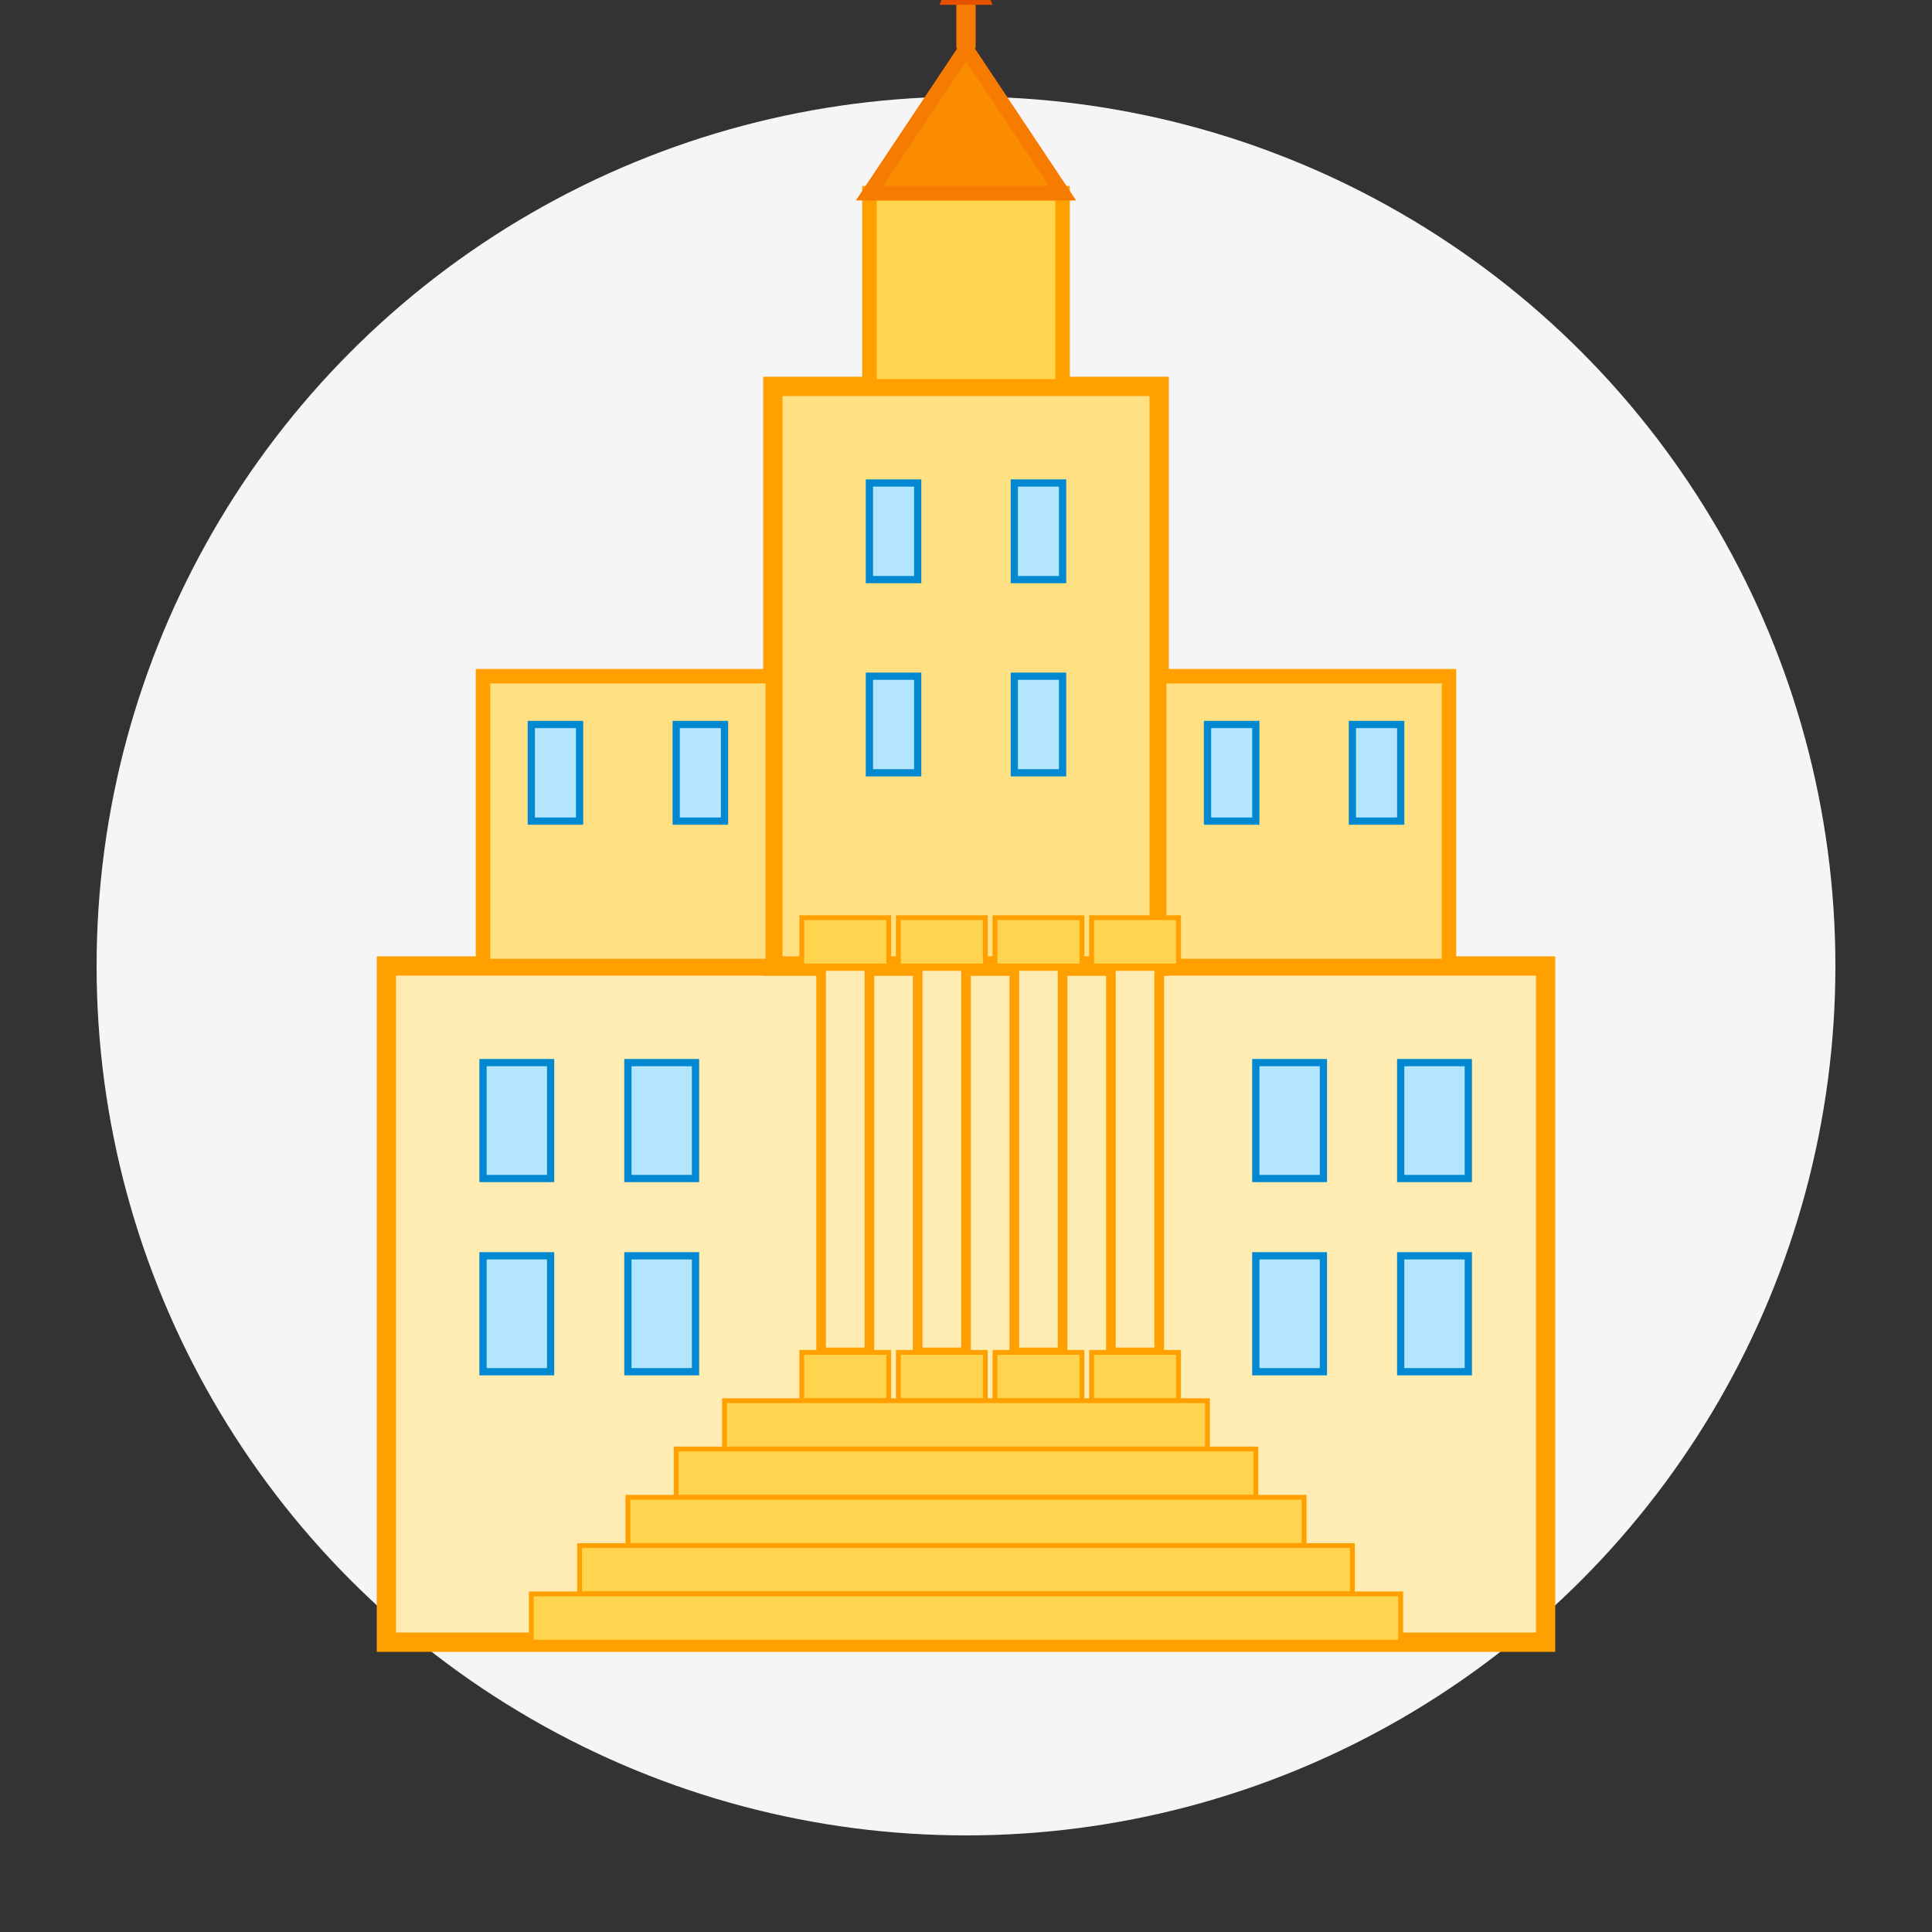<svg xmlns="http://www.w3.org/2000/svg" viewBox="0 0 200 200">
  <rect x="0" y="0" width="200" height="200" fill="#333333" stroke="none"/>
  <!-- Фон -->
  <circle cx="100" cy="100" r="90" fill="#F5F5F5" />

  <!-- Основное здание МГУ -->
  <rect x="40" y="100" width="120" height="70" fill="#FFECB3" stroke="#FFA000" stroke-width="2" />

  <!-- Центральная высотная часть -->
  <rect x="80" y="40" width="40" height="60" fill="#FFE082" stroke="#FFA000" stroke-width="2" />

  <!-- Башня со шпилем -->
  <rect x="90" y="20" width="20" height="20" fill="#FFD54F" stroke="#FFA000" stroke-width="1.5" />
  <polygon points="90,20 110,20 100,5" fill="#FB8C00" stroke="#F57C00" stroke-width="1.5" />
  <line x1="100" y1="5" x2="100" y2="0" stroke="#F57C00" stroke-width="2" />
  <polygon points="98,0 102,0 100,-5" fill="#F57C00" stroke="#E65100" stroke-width="1" />
  <circle cx="100" cy="-8" r="2" fill="#F57C00" />

  <!-- Звезда на шпиле -->
  <path d="M100 -8 L101 -6 L103 -6 L101.5 -4.5 L102 -2.5 L100 -3.5 L98 -2.5 L98.5 -4.5 L97 -6 L99 -6 Z" fill="#FFEB3B" stroke="#FBC02D" stroke-width="0.5" />

  <!-- Боковые корпуса -->
  <rect x="50" y="70" width="30" height="30" fill="#FFE082" stroke="#FFA000" stroke-width="1.5" />
  <rect x="120" y="70" width="30" height="30" fill="#FFE082" stroke="#FFA000" stroke-width="1.5" />

  <!-- Колонны центрального входа -->
  <rect x="85" y="100" width="5" height="40" fill="#FFECB3" stroke="#FFA000" stroke-width="1" />
  <rect x="95" y="100" width="5" height="40" fill="#FFECB3" stroke="#FFA000" stroke-width="1" />
  <rect x="105" y="100" width="5" height="40" fill="#FFECB3" stroke="#FFA000" stroke-width="1" />
  <rect x="115" y="100" width="5" height="40" fill="#FFECB3" stroke="#FFA000" stroke-width="1" />

  <!-- Верхние части колонн -->
  <rect x="83" y="95" width="9" height="5" fill="#FFD54F" stroke="#FFA000" stroke-width="0.5" />
  <rect x="93" y="95" width="9" height="5" fill="#FFD54F" stroke="#FFA000" stroke-width="0.5" />
  <rect x="103" y="95" width="9" height="5" fill="#FFD54F" stroke="#FFA000" stroke-width="0.5" />
  <rect x="113" y="95" width="9" height="5" fill="#FFD54F" stroke="#FFA000" stroke-width="0.5" />

  <!-- Нижние части колонн -->
  <rect x="83" y="140" width="9" height="5" fill="#FFD54F" stroke="#FFA000" stroke-width="0.5" />
  <rect x="93" y="140" width="9" height="5" fill="#FFD54F" stroke="#FFA000" stroke-width="0.5" />
  <rect x="103" y="140" width="9" height="5" fill="#FFD54F" stroke="#FFA000" stroke-width="0.5" />
  <rect x="113" y="140" width="9" height="5" fill="#FFD54F" stroke="#FFA000" stroke-width="0.5" />

  <!-- Центральные окна -->
  <rect x="90" y="50" width="5" height="10" fill="#B3E5FC" stroke="#0288D1" stroke-width="0.75" />
  <rect x="105" y="50" width="5" height="10" fill="#B3E5FC" stroke="#0288D1" stroke-width="0.75" />
  <rect x="90" y="70" width="5" height="10" fill="#B3E5FC" stroke="#0288D1" stroke-width="0.75" />
  <rect x="105" y="70" width="5" height="10" fill="#B3E5FC" stroke="#0288D1" stroke-width="0.75" />

  <!-- Боковые окна -->
  <rect x="55" y="75" width="5" height="10" fill="#B3E5FC" stroke="#0288D1" stroke-width="0.75" />
  <rect x="70" y="75" width="5" height="10" fill="#B3E5FC" stroke="#0288D1" stroke-width="0.75" />
  <rect x="125" y="75" width="5" height="10" fill="#B3E5FC" stroke="#0288D1" stroke-width="0.75" />
  <rect x="140" y="75" width="5" height="10" fill="#B3E5FC" stroke="#0288D1" stroke-width="0.75" />

  <!-- Окна нижнего яруса -->
  <rect x="50" y="110" width="7" height="12" fill="#B3E5FC" stroke="#0288D1" stroke-width="0.75" />
  <rect x="65" y="110" width="7" height="12" fill="#B3E5FC" stroke="#0288D1" stroke-width="0.75" />
  <rect x="130" y="110" width="7" height="12" fill="#B3E5FC" stroke="#0288D1" stroke-width="0.75" />
  <rect x="145" y="110" width="7" height="12" fill="#B3E5FC" stroke="#0288D1" stroke-width="0.75" />
  <rect x="50" y="130" width="7" height="12" fill="#B3E5FC" stroke="#0288D1" stroke-width="0.75" />
  <rect x="65" y="130" width="7" height="12" fill="#B3E5FC" stroke="#0288D1" stroke-width="0.75" />
  <rect x="130" y="130" width="7" height="12" fill="#B3E5FC" stroke="#0288D1" stroke-width="0.75" />
  <rect x="145" y="130" width="7" height="12" fill="#B3E5FC" stroke="#0288D1" stroke-width="0.75" />

  <!-- Ступени входа -->
  <rect x="75" y="145" width="50" height="5" fill="#FFD54F" stroke="#FFA000" stroke-width="0.5" />
  <rect x="70" y="150" width="60" height="5" fill="#FFD54F" stroke="#FFA000" stroke-width="0.5" />
  <rect x="65" y="155" width="70" height="5" fill="#FFD54F" stroke="#FFA000" stroke-width="0.5" />
  <rect x="60" y="160" width="80" height="5" fill="#FFD54F" stroke="#FFA000" stroke-width="0.5" />
  <rect x="55" y="165" width="90" height="5" fill="#FFD54F" stroke="#FFA000" stroke-width="0.5" />
</svg>